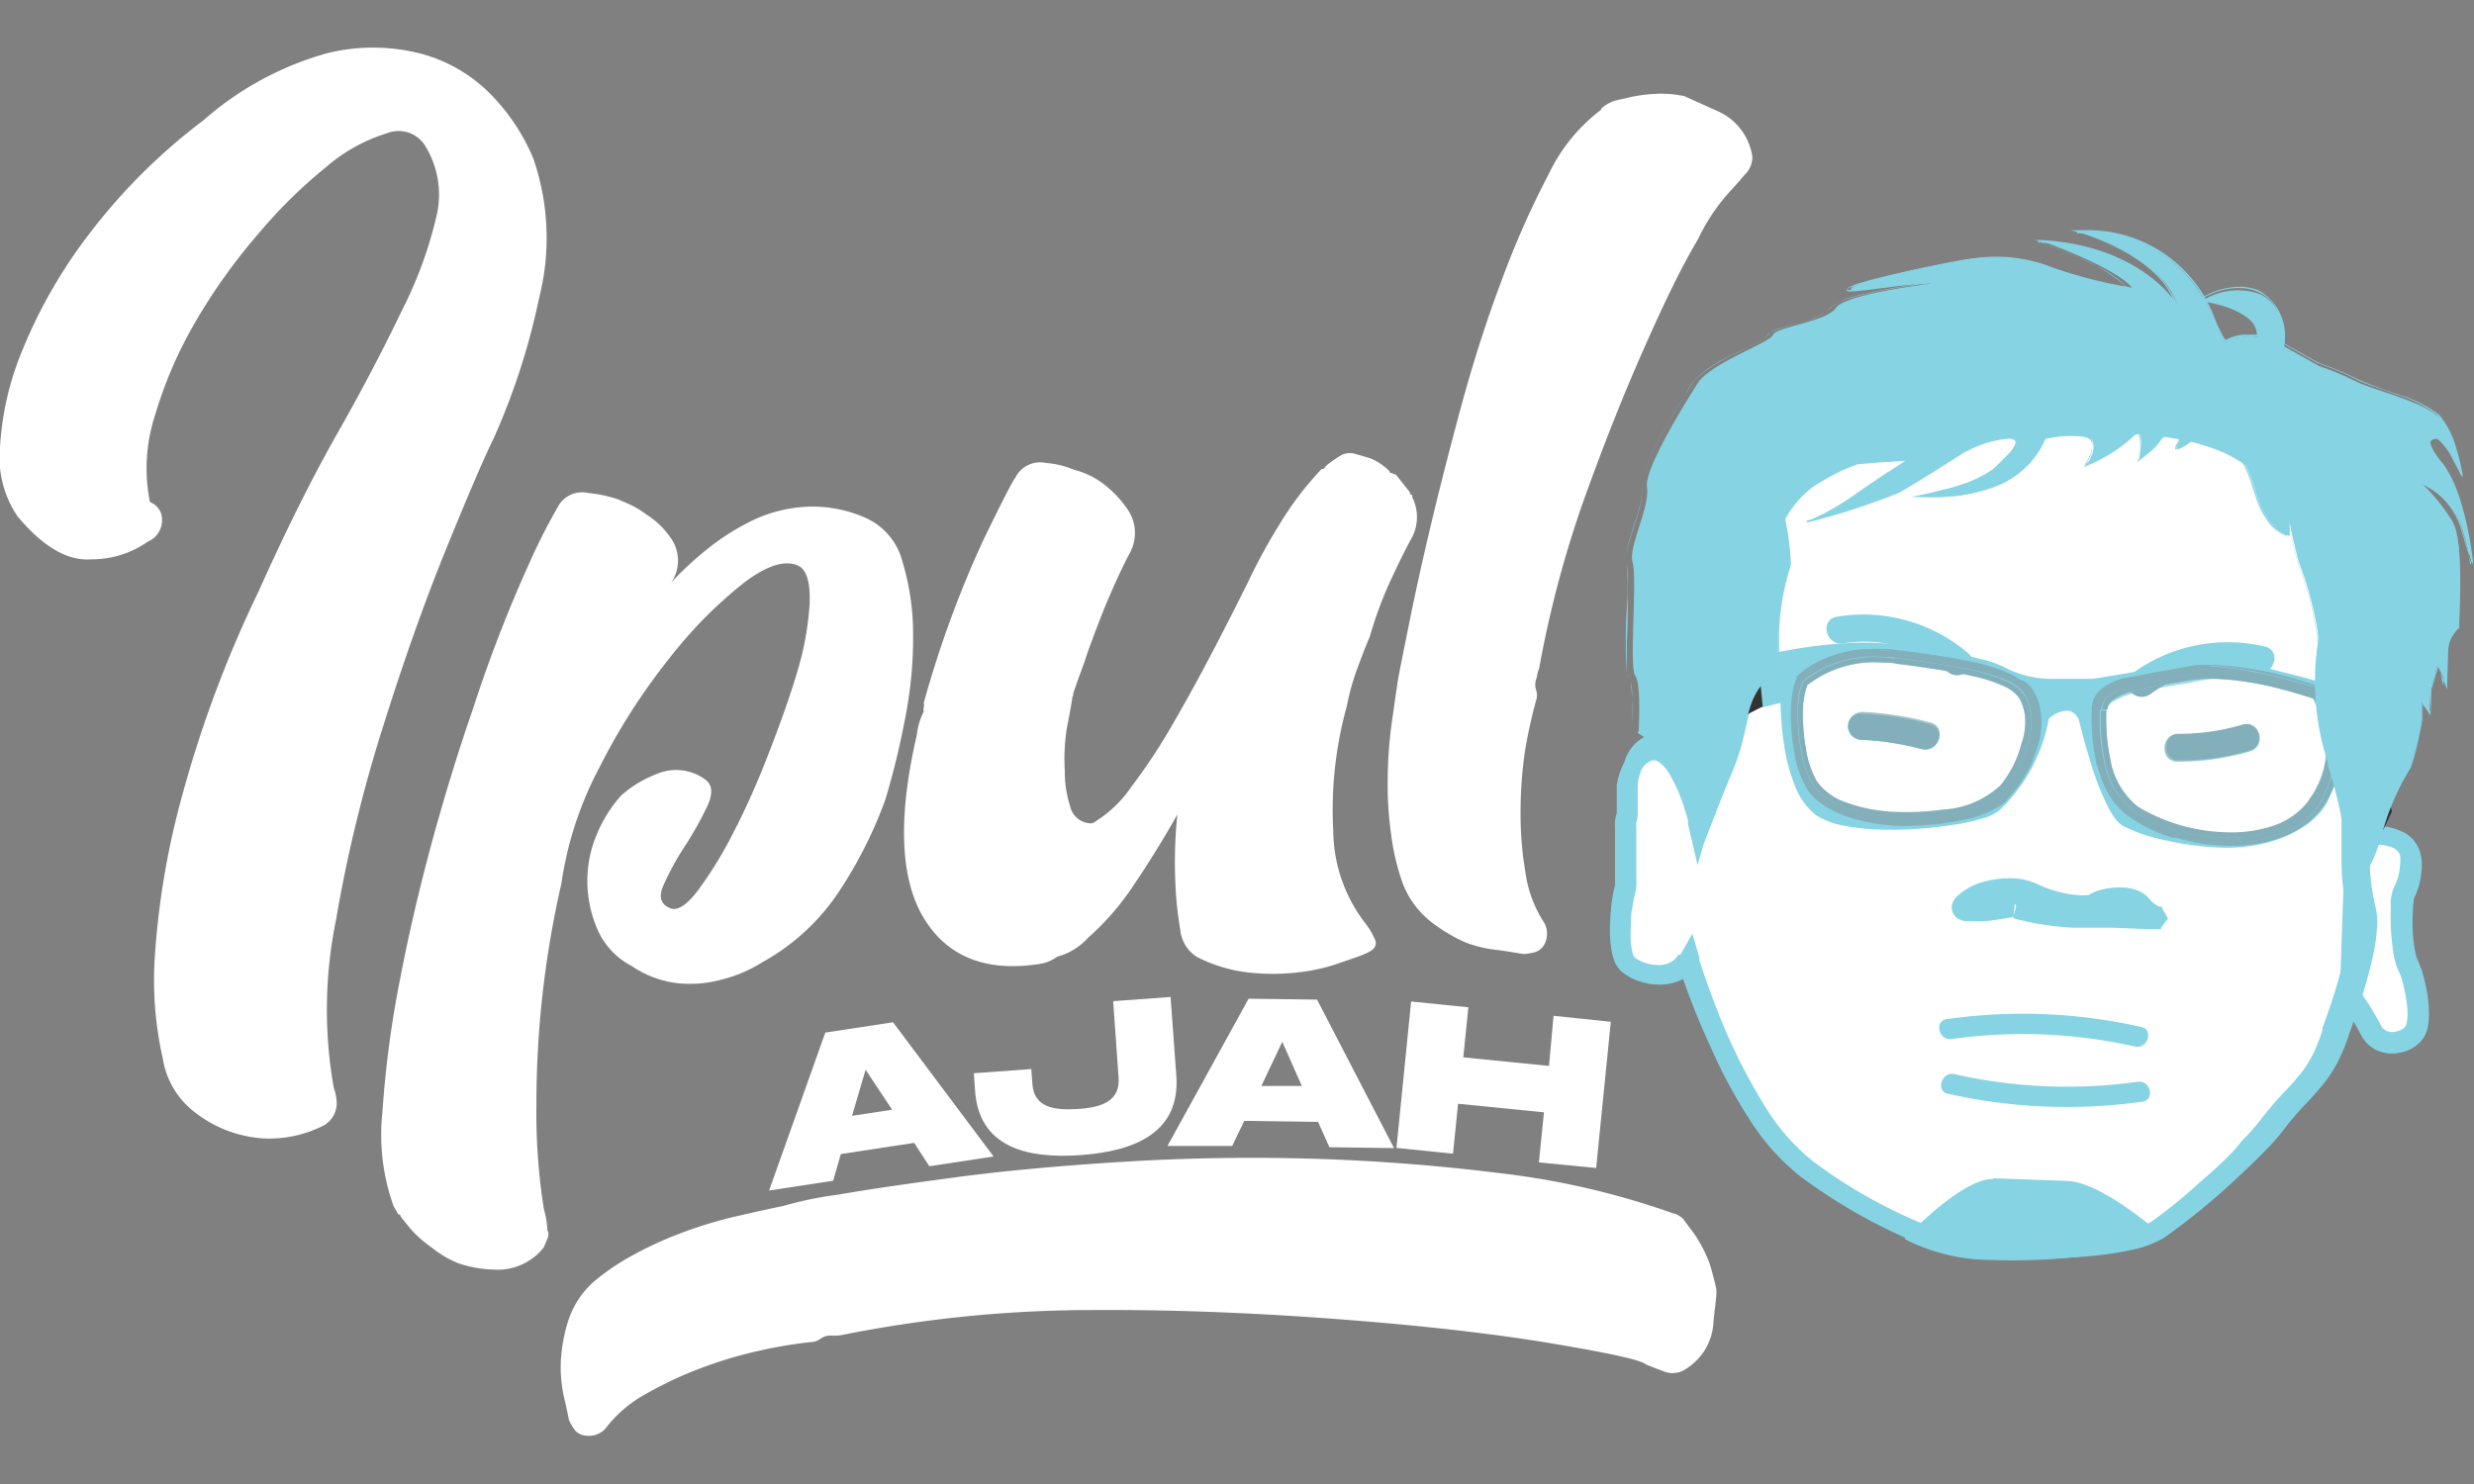 <svg id="Layer_1" data-name="Layer 1" xmlns="http://www.w3.org/2000/svg" xmlns:xlink="http://www.w3.org/1999/xlink" viewBox="0 0 141.73 85.04"><rect x="0" y="0" width="141.73" height="85.04" fill="#808080" stroke="none"/><defs><style>.cls-1{fill:none;}.cls-2{fill:#fff;}.cls-3{fill:#86d3e3;}.cls-4{fill:#333;}.cls-5{fill:#83afba;}.cls-6{opacity:0.2;}.cls-7{clip-path:url(#clip-path);}.cls-8{opacity:0.25;}.cls-9{clip-path:url(#clip-path-2);}</style><clipPath id="clip-path"><rect class="cls-1" x="122.55" y="36.95" width="8.8" height="12.7" transform="translate(79.38 168.7) rotate(-88.06)"/></clipPath><clipPath id="clip-path-2"><rect class="cls-1" x="105.35" y="35.9" width="8.54" height="12.75" transform="translate(63.66 150.4) rotate(-88.06)"/></clipPath></defs><path class="cls-2" d="M8.45,31.05a5.56,5.56,0,0,1-3.2,1Q3.2,32.22,1,29.58a6,6,0,0,1-1-3.94,17,17,0,0,1,1.34-5.71,28.64,28.64,0,0,1,3.82-6.59,33.68,33.68,0,0,1,6.5-6.45,18,18,0,0,1,7.08-3.84,10.94,10.94,0,0,1,5.57.08,8.8,8.8,0,0,1,4,2.48A11.63,11.63,0,0,1,30.56,9.1a14,14,0,0,1,.32,8,39.35,39.35,0,0,1-2.59,8q-.86,1.76-2.7,6.28T22,41.46a83.11,83.11,0,0,0-2.75,11.25,25.63,25.63,0,0,0-.13,9.62,2.9,2.9,0,0,1,.17.84,1.47,1.47,0,0,1-.88,1.39,6.9,6.9,0,0,1-3.23.68,7.08,7.08,0,0,1-4.09-1.56,4.79,4.79,0,0,1-1.76-3,20.44,20.44,0,0,1-.44-6.14,45.79,45.79,0,0,1,1.56-9A67.45,67.45,0,0,1,14.8,33.92c1.56-3.49,3.08-6.54,4.58-9.18s2.71-5,3.67-7A23.78,23.78,0,0,0,25,12.41a5.32,5.32,0,0,0-.61-4,1.79,1.79,0,0,0-2.23-.77,9.59,9.59,0,0,0-3.45,1.91,28.35,28.35,0,0,0-3.93,3.87,33.07,33.07,0,0,0-3.57,5,24.22,24.22,0,0,0-2.32,5.35,9.78,9.78,0,0,0-.3,5,1.08,1.08,0,0,1,.65.69A1.35,1.35,0,0,1,8.45,31.05Z"/><path class="cls-2" d="M40.4,44.67c.42.3.46.82.1,1.57a20.62,20.62,0,0,1-1.31,2.32A15.26,15.26,0,0,0,38,50.75c-.29.66-.14,1.1.44,1.31.41.13.93-.22,1.57-1.07a23.58,23.58,0,0,0,2-3.27c.69-1.33,1.36-2.83,2-4.48s1.21-3.22,1.65-4.7a17,17,0,0,0,.72-3.92c.05-1.13-.13-1.85-.55-2.15-.76-.43-1.83-.12-3.22.93a25.32,25.32,0,0,0-4.26,4.32,35.61,35.61,0,0,0-4,6.24,20.42,20.42,0,0,0-2.19,6.67A56.58,56.58,0,0,0,30.73,63.3a35.26,35.26,0,0,0,.43,6,5.06,5.06,0,0,1,.2,1.2.51.51,0,0,1,0,.48l-.21.5a3.35,3.35,0,0,1-2.89,1.27,6.88,6.88,0,0,1-2-.36,5.86,5.86,0,0,1-1.5-.88,7.45,7.45,0,0,1-1.16-1c-.26-.31-.48-.58-.65-.81,0-.08-.05-.12-.13-.11l-.27-.47a12.09,12.09,0,0,1-.64-5.41,59.91,59.91,0,0,1,1-7.56q.78-4.05,1.91-8.17c.76-2.75,1.52-5.19,2.27-7.34a79.34,79.34,0,0,1,3.18-8.25,34.7,34.7,0,0,1,1.67-3.31,1.57,1.57,0,0,1,1.76-.83,7.5,7.5,0,0,1,1.72.37l.62.27a5.29,5.29,0,0,1,1,.6,4.75,4.75,0,0,1,1.41,1.37,2.24,2.24,0,0,1,0,2.53c-.15.18-.15.12,0-.18s.15-.23,0,.18a17.73,17.73,0,0,1,2-1.87,13.58,13.58,0,0,1,2.62-1.68,8.11,8.11,0,0,1,3.1-.8,7.46,7.46,0,0,1,3.43.64,3.76,3.76,0,0,1,2.09,2.47,14.44,14.44,0,0,1,.62,4.2,23.84,23.84,0,0,1-.48,4.93,44.54,44.54,0,0,1-1.11,4.54,24.84,24.84,0,0,1-2.69,5.32,12.51,12.51,0,0,1-4.36,4,8,8,0,0,1-2.35,1,6.91,6.91,0,0,1-2.41.21,5.85,5.85,0,0,1-2.73-1,4.29,4.29,0,0,1-1.94-2.06,7,7,0,0,1-.59-2.69,6.76,6.76,0,0,1,.5-2.69,7.77,7.77,0,0,1,1.43-2.32,6.52,6.52,0,0,1,2-1.22A2.81,2.81,0,0,1,40.4,44.67Z"/><path class="cls-2" d="M80.9,28.48a2.55,2.55,0,0,1,0,2.3c-.37.66-.78,1.5-1.24,2.49a22.61,22.61,0,0,0-1.19,3.22c-.29.67-.54,1.35-.78,2a14.27,14.27,0,0,0-.54,2,22.19,22.19,0,0,0-.77,7.13,8.78,8.78,0,0,0,1.91,5.38,4.29,4.29,0,0,1,.47.82c.15.32,0,.56-.37.75s-1.07.41-1.78.66a10.77,10.77,0,0,1-2.33.5,12.38,12.38,0,0,1-2.72,0,8.53,8.53,0,0,1-3-.9,2.06,2.06,0,0,1-.94-1.52,20.65,20.65,0,0,1-.28-2.58,26.53,26.53,0,0,1,.11-4.06c-.8,1.42-1.63,2.76-2.47,4a15.07,15.07,0,0,1-2.66,3.08,3.61,3.61,0,0,1-1.75,1.07,2.35,2.35,0,0,1-1.18.44c-3,.43-5.21-.49-6.52-2.74s-1.43-5.72-.35-10.39a3.9,3.9,0,0,1,.4-1.36.55.55,0,0,1,0-.24.55.55,0,0,0,0-.25,61.18,61.18,0,0,1,3.36-9.22q1.66-3.43,1.89-3.69a1.58,1.58,0,0,1,1.76-.84,5.2,5.2,0,0,1,1.6.39,4.66,4.66,0,0,1,1.75.86,6.23,6.23,0,0,1,1.29,1.37,2.39,2.39,0,0,1,.16,2.53c-.36.67-.75,1.5-1.18,2.5s-.83,2.07-1.25,3.22c-.13.41-.27.81-.41,1.18s-.27.76-.41,1.17c0,.08,0,.12,0,.13s-.06,0-.05.12c-.06.41-.17,1-.32,1.77A11.45,11.45,0,0,0,61,44.18a6.44,6.44,0,0,0,.3,2,1.25,1.25,0,0,0,1.15,1,.46.46,0,0,0,.35-.14,6.82,6.82,0,0,0,2-1.94,32.58,32.58,0,0,0,2.38-3.6q1.2-2.07,2.34-4.26c.76-1.45,1.42-2.77,2-3.93.43-.92,1-2,1.74-3.2a18.4,18.4,0,0,1,2.46-3.24h.12c.07-.17.42-.43,1-.79A1.09,1.09,0,0,1,77.6,26l.87.25A3.35,3.35,0,0,1,79.6,27c0,.08.05.11.13.11l.25.1.79,1v.12A.11.11,0,0,1,80.9,28.48Z"/><path class="cls-2" d="M88,38.93a1,1,0,0,0,0,.61.92.92,0,0,1,0,.6A28.33,28.33,0,0,0,87.37,43a23.94,23.94,0,0,0-.26,3.53A19.86,19.86,0,0,0,87.39,50a7,7,0,0,0,1.09,2.9,1.33,1.33,0,0,1,0,1.21.94.94,0,0,1-.57.46,3.47,3.47,0,0,1-.61.1l-1.4-.22A7.37,7.37,0,0,1,83.94,54a9.33,9.33,0,0,1-2-1.21,5.1,5.1,0,0,1-1.59-2.2,13,13,0,0,1-.65-2.74,19.86,19.86,0,0,1-.2-3.2,24.88,24.88,0,0,1,.22-3.16c.14-1,.27-1.89.38-2.62.06-.33.25-1.27.56-2.82s.71-3.42,1.22-5.58,1.11-4.53,1.8-7.08,1.47-5,2.33-7.28A50.88,50.88,0,0,1,88.71,10a10,10,0,0,1,3-3.7c0-.08.15-.21.47-.39s.67-.2,1.07-.31a8.54,8.54,0,0,1,1.56-.22,5.42,5.42,0,0,1,.66,0c.28,0,.63.06,1,.12l2,.9A3.38,3.38,0,0,1,100.39,9a1.4,1.4,0,0,1-.43,1l-.28.33-.39.44a11.13,11.13,0,0,0-2,2.91c-1,1.68-2,3.78-3.12,6.31s-2.26,5.38-3.4,8.56a61.8,61.8,0,0,0-2.6,9.78,1.18,1.18,0,0,0-.1.31A1.08,1.08,0,0,1,88,38.93Z"/><path class="cls-2" d="M47.58,76.53a.93.93,0,0,0-.58.19,1,1,0,0,1-.58.19,25.37,25.37,0,0,0-2.83.47,24.49,24.49,0,0,0-3.39,1A21.68,21.68,0,0,0,37,79.88a7.24,7.24,0,0,0-2.33,2,1.29,1.29,0,0,1-1.15.38.88.88,0,0,1-.63-.37,3.05,3.05,0,0,1-.3-.53c-.06-.33-.16-.79-.3-1.39a7.8,7.8,0,0,1-.16-2,9.31,9.31,0,0,1,.43-2.31A5.1,5.1,0,0,1,34,73.46a13.41,13.41,0,0,1,2.34-1.58,20.89,20.89,0,0,1,2.92-1.31,23.72,23.72,0,0,1,3-.89c1-.23,1.86-.42,2.59-.57A21.14,21.14,0,0,1,48,68.46c1.76-.31,4-.63,6.77-1s5.87-.65,9.34-.87,7.06-.3,10.77-.2,7.38.38,11,.83a45.16,45.16,0,0,1,10,2.32c.07,0,.25.06.53.29l.66.89a8.4,8.4,0,0,1,.75,1.38,4.57,4.57,0,0,1,.22.64c.08.27.16.61.26,1s-.07,1.09-.15,2.18a3.34,3.34,0,0,1-1.79,2.65,1.36,1.36,0,0,1-1.08,0l-.4-.15-.56-.22C94,77.92,92.19,77.54,89,77s-7.13-1-11.73-1.36-9.49-.6-14.68-.57A73.1,73.1,0,0,0,48.23,76.5,2.45,2.45,0,0,1,47.58,76.53Z"/><path class="cls-2" d="M96.71,55s2.63,8.9,6.75,12a26.14,26.14,0,0,0,9,4.52c1,.18,9,.46,11.18-1a40.09,40.09,0,0,0,6.69-6c.87-1.18,1.8-2,2.51-2.93A9.55,9.55,0,0,0,134,59.07s2-5,1.49-6.83a19.29,19.29,0,0,1-.36-5.11,20.55,20.55,0,0,0-.85-3.72,14.13,14.13,0,0,1-.62-6.12,35.13,35.13,0,0,0,.35-6c0-1.65.07-1.95-2.66-3.85s-3-2.14-5-2.73a56.24,56.24,0,0,0-9.61-1c-1.43,0-10.44,1.16-10.67,1.3s-4.84,2.78-4.7,3.23-1.49,6.2-1.5,6.58-1,7.21-1,7.21l-1.42,5s-1.12-4.81-3-4.11-1,3.25-1.27,4S93.26,50.24,93,51s-.54,3.68.19,4.3,2.68,1.07,3.48-.33"/><path class="cls-3" d="M106.55,42.39a16.21,16.21,0,0,1,3.53.54c1,.26,1.45-1.24.47-1.5a18.78,18.78,0,0,0-4-.61.79.79,0,0,0,0,1.57"/><path class="cls-3" d="M124.74,43.65a14.53,14.53,0,0,0,4.14-.58c1-.29.6-1.82-.37-1.53a12.69,12.69,0,0,1-3.72.54c-1,0-1.07,1.57-.05,1.57"/><path class="cls-3" d="M105.59,36.87a7.5,7.5,0,0,1,6,1.62c.77.64,1.92-.42,1.15-1.07a9.25,9.25,0,0,0-7.51-2.08c-1,.16-.63,1.68.37,1.53"/><path class="cls-3" d="M129.75,37.05a9.23,9.23,0,0,0-7.63,1.57c-.82.59.26,1.73,1.07,1.15a7.5,7.5,0,0,1,6.09-1.22c1,.22,1.45-1.28.47-1.5"/><path class="cls-2" d="M135.82,47.76s1.48-.09,2.07.62.21,2.17-.09,2.72a8.65,8.65,0,0,0,.21,4.25c.41.8.84,3.08.37,3.8a1.51,1.51,0,0,1-2.49-.09,15.24,15.24,0,0,0-1.18-1.9l.16-4.46.13-4.12Z"/><path class="cls-3" d="M135.82,47.76l0,.63v0h0v0h.25a3.1,3.1,0,0,1,.75.1,1.86,1.86,0,0,1,.34.13.64.64,0,0,1,.21.17.56.56,0,0,1,.13.27,2,2,0,0,1,0,.45,3.78,3.78,0,0,1-.12.75,2.89,2.89,0,0,1-.21.54,1.84,1.84,0,0,0-.12.32,3.71,3.71,0,0,0-.09.5c0,.18,0,.37,0,.58a13,13,0,0,0,.08,1.85,7.25,7.25,0,0,0,.13.87,3.12,3.12,0,0,0,.24.71,3.13,3.13,0,0,1,.18.47,8.38,8.38,0,0,1,.24,1.06,5.3,5.3,0,0,1,.09,1.08,3.14,3.14,0,0,1-.05.39.46.46,0,0,1-.06.17.71.71,0,0,1-.3.24,1.38,1.38,0,0,1-.49.1.76.76,0,0,1-.36-.1.63.63,0,0,1-.25-.26,17.06,17.06,0,0,0-1.23-2l-.51.38.63,0,.15-4.46.13-3.87.65-.65-.45-.44,0,.63,0-.63-.44-.44-1,1-.15,4.37-.16,4.68.13.17h0a13.7,13.7,0,0,1,1.11,1.81,2,2,0,0,0,.74.78,2.06,2.06,0,0,0,1,.26,2.47,2.47,0,0,0,1-.21,2,2,0,0,0,.83-.69,1.88,1.88,0,0,0,.24-.59,4.05,4.05,0,0,0,.07-.62,7.49,7.49,0,0,0-.18-1.75c-.06-.29-.13-.56-.2-.81a7,7,0,0,0-.26-.66,1.62,1.62,0,0,1-.13-.41,8.09,8.09,0,0,1-.15-1.15,9,9,0,0,1,0-1.26,4.68,4.68,0,0,1,.05-.61c0-.08,0-.15,0-.19l0,0h0l-.13,0,.12.06h0l-.13,0,.12.06a3.9,3.9,0,0,0,.32-.81,4.72,4.72,0,0,0,.16-1,3.13,3.13,0,0,0-.07-.8,2,2,0,0,0-.39-.77,1.78,1.78,0,0,0-.57-.46,3.44,3.44,0,0,0-.9-.31,6.22,6.22,0,0,0-.75-.08h-.36l-.24,0-.17.17Z"/><path class="cls-3" d="M93.83,42l0,0,.15.09a7.85,7.85,0,0,1,3.61,6.11v.19l.07-.18.49-1.27c.3-.77.71-1.81,1.16-2.89.9-2.16.66-3.68,1.74-4.9a6.94,6.94,0,0,1,.69-.69.43.43,0,0,0,.18-.39c0-.22,0-.58,0-1.33,0-.16,0-.32,0-.47a13.82,13.82,0,0,1,.67-3.86.93.93,0,0,0,0-.26,14.91,14.91,0,0,0-.32-2.41h0l0,0,.13-.23a5.72,5.72,0,0,1,1.5-1.66c.42-.25.94-.55,1.41-.8a4.58,4.58,0,0,1,1.1-.47c.23,0,.93-.08,1.57-.12l1.22-.08v0l0,0s-1.46.92-3,2a15.91,15.91,0,0,1-1.91,1.15l-.56.26-.2.08,0,.07a39.17,39.17,0,0,0,5.26-1.7c1.16-.65,3.7-2.29,3.7-2.29l0,0,0,0,.26-.13a6.07,6.07,0,0,1,2.31-.68.6.6,0,0,1,.32.07.15.15,0,0,1,.09.15,1.37,1.37,0,0,1-.38.62c-.22.25-.54.55-.87.87A7.46,7.46,0,0,1,111.59,28l-1.31.32-.56.11-.25.05.25,0s.25,0,.65,0a10.41,10.41,0,0,0,3.5-.45,5.14,5.14,0,0,0,3.32-2.9l0,0v0s.27-.06.64-.11A6.26,6.26,0,0,1,119,25a1.6,1.6,0,0,1,.52.07.45.45,0,0,1,.28.2.74.74,0,0,1,.06.36,1.6,1.6,0,0,1-.21.7,1.36,1.36,0,0,1-.14.23.37.37,0,0,1-.06.09l-.09.11.14-.05a8.94,8.94,0,0,0,2.63-1.62c.14-.16.25-.21.3-.21a.1.1,0,0,1,.07,0,1,1,0,0,1,.08.54,6.37,6.37,0,0,1-.11.93l0,.1.08-.06s.25-.18.53-.42a2.81,2.81,0,0,0,.72-.76,1,1,0,0,1,.78-.37.27.27,0,0,1,.19.06s.07.08.07.17a.82.82,0,0,1-.13.36.51.51,0,0,0-.1.25l0,.07.08,0a1,1,0,0,0,.4-.17,14,14,0,0,0,1.26-.9l0,0,0,0,.28.15a5,5,0,0,1,2,1.8c.56,1.14.6,2.12,1.26,3.06a2.2,2.2,0,0,0,1.27,1h0l0-.87h-.07s.12.76.52,2.29a22.36,22.36,0,0,1,1.08,3.87,36.84,36.84,0,0,0,1.05,5.76c.43,1.6,1.07,4.12,1.28,5.32.11.6.2,1.37.26,2s.09,1.09.09,1.1v.12l.06-.11a9.47,9.47,0,0,0,1.1-2.69A14.51,14.51,0,0,1,138.1,44a14.74,14.74,0,0,0,.7-2.77h0l0-.86.44.62.05-1.47.39-1.3.51,1.29v-.19l.06-2a1.78,1.78,0,0,1,.33-1c.08-.11.16-.2.21-.26l.1-.09h0v0s0-.46,0-1.14.05-1.78,0-2.72a6.14,6.14,0,0,0-.38-2.2,10.82,10.82,0,0,0-1.81-2.25l0,0v0l.07,0a4.26,4.26,0,0,1,2.24,2.59l.6,2,.07,0s-.39-4-1.77-5.73c-.53-.66-.68-1-.68-1.22a.22.22,0,0,1,.12-.2.56.56,0,0,1,.21,0h.06v0l0,0h0a3.7,3.7,0,0,1,.84,1.14l.49.92.12.21,0-.24a13.79,13.79,0,0,0-.33-1.36,5.24,5.24,0,0,0-1-2,7.53,7.53,0,0,0-2.35-1.17,23.69,23.69,0,0,1-2.34-.88,16.25,16.25,0,0,0-2.16-.9v0l0,0-2-1.12,0,0h0a1,1,0,0,0,0-.15,3,3,0,0,0-1.44-2.88,2.85,2.85,0,0,0-1.08-.24,4.31,4.31,0,0,0-2.28.66l-.09.06h.1l.51.09a6.59,6.59,0,0,1,1.69.59,1.66,1.66,0,0,1,1,1.35h0v0a3.86,3.86,0,0,0-.44,0,2.39,2.39,0,0,0-1.33.29l0,0s0,0-.09-.06a9.12,9.12,0,0,1-.58-1.22,7.73,7.73,0,0,0-7.25-5h-1l.27.07s.3.08.76.24c1.41.5,4.29,1.77,4.94,3.92h0l0,0s-1.93-3.4-7.74-3.67l-.26,0,.25.09.66.25c.61.24,1.54.63,2.41,1.06a6.75,6.75,0,0,1,2,1.34l0,0v0l-.57-.11a23.09,23.09,0,0,1-3.9-1,7,7,0,0,0-2.91-.63,10.62,10.62,0,0,0-2.14.15c-1.07.19-2.68.52-4,.84-.69.16-1.31.32-1.77.46a5.07,5.07,0,0,0-.57.2c-.14.07-.23.12-.26.19v0l0,.06a.34.34,0,0,0,.23.05c.76,0,3.23-.44,4.16-.41l.22,0v-.07s-1.23.14-2.53.39c-.65.13-1.31.28-1.86.44a2.32,2.32,0,0,0-1.1.58,4.08,4.08,0,0,1-1.93.89c-.4.11-.79.21-1.09.32a2.14,2.14,0,0,0-.38.15.45.45,0,0,0-.2.18.59.59,0,0,1-.18.18c-.34.25-1.13.61-1.94,1a7.62,7.62,0,0,0-2.11,1.43h0s-.74,1.13-1.48,2.44a11.2,11.2,0,0,0-1.53,3.51.66.66,0,0,0,0,.15,1.83,1.83,0,0,1,0,.33c0,1.09-.84,2.7-.88,3.66a1.37,1.37,0,0,0,0,.36,6,6,0,0,1,.08,1.32c0,.92,0,2.12-.06,3.14,0,.51,0,1,0,1.32a4.41,4.41,0,0,0,0,.45.71.71,0,0,0,.09.27.92.92,0,0,1,.14.42,13.87,13.87,0,0,1,.07,2.24c0,.33,0,.56,0,.56v0h0l0,0h0s0-.23,0-.56,0-1,0-1.54c0-.26,0-.51-.07-.71a1.15,1.15,0,0,0-.16-.46.92.92,0,0,1-.09-.36,31,31,0,0,1,0-3.23,15.06,15.06,0,0,0,0-2.88,1.18,1.18,0,0,1,0-.34c0-.93.84-2.54.88-3.65,0-.12,0-.24,0-.35a.61.61,0,0,1,0-.14,11.31,11.31,0,0,1,1.51-3.47c.38-.66.75-1.26,1-1.71s.46-.73.47-.73l0,0,0,0a8.67,8.67,0,0,1,2.43-1.59c.45-.23.88-.43,1.21-.61a3.16,3.16,0,0,0,.4-.25.55.55,0,0,0,.2-.21.38.38,0,0,1,.16-.14,13.32,13.32,0,0,1,1.77-.55,3.34,3.34,0,0,0,1.66-.84,2.33,2.33,0,0,1,1.07-.54,23.27,23.27,0,0,1,2.79-.61l1.13-.17.45-.06.24,0-.23-.05a1.42,1.42,0,0,0-.24,0c-1,0-3.41.44-4.16.42l-.15,0,0,0h0a.5.5,0,0,1,.22-.15,48.53,48.53,0,0,1,6.36-1.49,10.52,10.52,0,0,1,2.13-.15,7,7,0,0,1,2.88.62,14.21,14.21,0,0,0,2.58.75c1,.22,1.91.38,1.91.38l.1,0-.06-.08a9.56,9.56,0,0,0-2.92-1.78c-1.16-.52-2.21-.89-2.21-.89v.07a10.87,10.87,0,0,1,6,1.92A7.46,7.46,0,0,1,124.3,17c.13.16.23.29.29.38l.1.15.17.3-.1-.34a6.11,6.11,0,0,0-3.22-3.2,14.82,14.82,0,0,0-2.54-1v.08h.7a7.38,7.38,0,0,1,6.2,3.19A12.75,12.75,0,0,1,127,18.61c.13.29.23.53.32.7a1.17,1.17,0,0,0,.12.2.19.19,0,0,0,.14.08l.09,0a2.25,2.25,0,0,1,1.28-.28,3.83,3.83,0,0,1,.43,0h0v-.05a1.39,1.39,0,0,0-.52-1.05,6.25,6.25,0,0,0-2.76-1.06v0l0,0a1,1,0,0,1,.18-.11,4.07,4.07,0,0,1,2.06-.54,2.71,2.71,0,0,1,1.05.24c1.36.6,1.41,2.29,1.39,2.8,0,.09,0,.14,0,.14v0l2,1.13h0l.74.27a14.26,14.26,0,0,1,1.41.63c.45.25,1.4.54,2.34.89a7.22,7.22,0,0,1,2.32,1.15,5,5,0,0,1,1,2c.11.37.19.71.25.95l.08.41h0l0,0-.49-.92a3.12,3.12,0,0,0-.88-1.17h-.09a.57.57,0,0,0-.24.05.26.26,0,0,0-.16.26c0,.24.15.62.69,1.28a9.12,9.12,0,0,1,1.39,3.48c.13.6.22,1.16.28,1.56s.08.65.08.65h.08l-.6-2a4.26,4.26,0,0,0-2.36-2.66l-.18-.07.14.13.2.19a10.43,10.43,0,0,1,1.6,2.05,5.8,5.8,0,0,1,.37,2.16c0,.94,0,2,0,2.72s-.05,1.13-.05,1.14h0l0,0a1.92,1.92,0,0,0-.67,1.36l-.06,2h0l0,0L139.69,38l-.46,1.53,0,1.24-.44-.62,0,1.1h0s-.07.49-.2,1.08A8.46,8.46,0,0,1,138,44a14.4,14.4,0,0,0-1.54,3.57,6.4,6.4,0,0,1-.61,1.75c-.12.26-.24.49-.33.65s-.15.26-.15.26l0,0h0s-.13-1.9-.35-3.1-.85-3.73-1.28-5.33a38.3,38.3,0,0,1-1.06-5.75,20.8,20.8,0,0,0-1.07-3.88c-.2-.76-.33-1.33-.41-1.71s-.12-.57-.12-.57h-.07l0,.82h0v0h0a2.29,2.29,0,0,1-1.2-1c-.64-.91-.68-1.89-1.25-3.05a5.64,5.64,0,0,0-2.28-2h0l0,0s-.33.27-.7.53c-.19.14-.38.27-.55.37a.8.8,0,0,1-.36.15h0v0a.55.55,0,0,1,.08-.21.8.8,0,0,0,.15-.4.3.3,0,0,0-.1-.24.38.38,0,0,0-.24-.07,1,1,0,0,0-.84.42,3.42,3.42,0,0,1-.71.73c-.28.24-.53.41-.53.42l0,0h0a8,8,0,0,0,.12-.95,1.52,1.52,0,0,0,0-.44.52.52,0,0,0-.07-.15.19.19,0,0,0-.13-.07c-.1,0-.21.08-.36.23a6.16,6.16,0,0,1-1.62,1.14c-.27.15-.52.26-.69.34l-.29.13v0l0,0a2.15,2.15,0,0,0,.43-1.06.77.77,0,0,0-.07-.4.47.47,0,0,0-.32-.24,1.75,1.75,0,0,0-.54-.08,9.7,9.7,0,0,0-1.9.2h0v0A5,5,0,0,1,113.85,28a10.57,10.57,0,0,1-3.47.46c-.41,0-.65-.05-.65-.05v.08s.88-.16,1.88-.44a7.43,7.43,0,0,0,2.65-1.15c.34-.32.65-.62.88-.88a1.29,1.29,0,0,0,.39-.67.22.22,0,0,0-.12-.22.8.8,0,0,0-.36-.08,7.16,7.16,0,0,0-2.61.82h0l-.42.27c-.77.49-2.41,1.54-3.27,2a21.14,21.14,0,0,1-3.06,1.09l-1.53.43-.66.18v.07a12.81,12.81,0,0,0,2.7-1.49c.77-.54,1.52-1,2.08-1.41l.92-.6.13-.08h-.15s-2.34.15-2.8.21a4.23,4.23,0,0,0-1.13.47c-.47.25-1,.55-1.41.8a6.31,6.31,0,0,0-1.66,1.92h0v0s.09.42.17.93a7.67,7.67,0,0,1,.15,1.46.67.67,0,0,1,0,.23,14.52,14.52,0,0,0-.67,3.88c0,.16,0,.32,0,.48,0,.76,0,1.12,0,1.32a.38.38,0,0,1-.16.35,6.89,6.89,0,0,0-.69.69c-1.11,1.26-.85,2.78-1.75,4.92s-1.65,4.17-1.65,4.17h.07a7.92,7.92,0,0,0-3.8-6.27l0,0h0"/><path class="cls-3" d="M115.42,51.82s-3.87.77-2.93-.1a4,4,0,0,1,3.86-.55c1,.48,2.9.95,3.52.54s2.2-.55,2.71.1a1.78,1.78,0,0,0,1.16.69s-3.06-.16-4.8-.16a15.17,15.17,0,0,1-3.52-.52"/><path class="cls-3" d="M115.42,51.82l-.12-.62h-.07c-.17,0-.6.12-1.07.18l-.72.09a4.22,4.22,0,0,1-.59,0h-.17l-.09.3.2-.24c-.08-.06-.11-.06-.11-.06l-.09.3.2-.24-.32.38.45-.21a.63.63,0,0,0-.13-.17l-.32.38.45-.21-.47.22.52,0a.69.69,0,0,0,0-.24l-.47.22.52,0h-.43l.37.23A.6.6,0,0,0,113,52h-.43l.37.23-.17-.11.16.12h0l-.17-.11.16.12h0v0a2.43,2.43,0,0,1,1-.49,4.05,4.05,0,0,1,1.24-.15,2.39,2.39,0,0,1,1,.2,7.23,7.23,0,0,0,1.39.51,6.51,6.51,0,0,0,1.54.25,3.22,3.22,0,0,0,.62,0,1.52,1.52,0,0,0,.59-.22,1.73,1.73,0,0,1,.48-.18,2.72,2.72,0,0,1,.7-.06,1.32,1.32,0,0,1,.49.08.38.38,0,0,1,.2.11,2.5,2.5,0,0,0,1,.79,2,2,0,0,0,.58.14l.45-.6-.37-.65s-1.37-.07-2.79-.11c-.72,0-1.44,0-2,0h-.26a13.92,13.92,0,0,1-2.14-.26l-.7-.16-.19-.05h-.07l-.14,0-.15,0,.12.62-.17.6a16.37,16.37,0,0,0,3.4.54h.29l2,0,1.91.08.86,0,.07-1.26,0,.38,0-.38h0l0,.38,0-.38v0h0v0a.91.91,0,0,1-.25-.07,1.37,1.37,0,0,1-.47-.38,1.65,1.65,0,0,0-.77-.53,2.83,2.83,0,0,0-.86-.15,4.39,4.39,0,0,0-1,.1,2.76,2.76,0,0,0-.89.35l0,0v0h0l0,0v0l-.14,0a1.89,1.89,0,0,1-.35,0,5.9,5.9,0,0,1-1.26-.21,6.74,6.74,0,0,1-1.15-.42,3.61,3.61,0,0,0-1.48-.34,5.44,5.44,0,0,0-1.64.21,3.53,3.53,0,0,0-1.45.78,1,1,0,0,0-.21.24.86.86,0,0,0-.14.42.77.77,0,0,0,.06.3.7.7,0,0,0,.29.35,1,1,0,0,0,.4.15l.35,0a6.41,6.41,0,0,0,.86,0c.89-.09,1.86-.29,1.87-.29l-.12-.61-.17.6Z"/><path class="cls-3" d="M133.25,39.34s-5.5-1.68-7.49-1.3-5.69,1.05-6.14,1-3.3.22-4.57-.55-5.7-1.5-8.53-1.48a26.54,26.54,0,0,0-5.79.82l.25,2.61,1.2-.3s-.06,5.06,2,6.5,9.24.69,10.3-.27a9.41,9.41,0,0,0,2.81-5.27s1.36-1.19,2,.07c0,0,1.24,5.33,2.45,6.06a14,14,0,0,0,7.68,1.07c2.42-.55,3.24-1.42,3.78-2.42a17.5,17.5,0,0,0,1.21-4c.14-.79.6-.94.6-.94l.07-2-1.8.31m-17.31,3.4c-.63,1.73-1.08,3.29-4.6,3.8s-6.54-.34-7.4-1.72a8.52,8.52,0,0,1-.54-5.67,6.56,6.56,0,0,1,5.3-1.29c3.49.46,6.39.89,7.12,2a3.27,3.27,0,0,1,.12,2.83M132.44,46c-2.2,3-7.81,1.94-10,.45s-1.89-5.71-1.89-5.71c0-1.13,2.19-1.4,5-1.87s7.14,1.09,7.14,1.09a5.48,5.48,0,0,1-.2,6"/><path class="cls-3" d="M133.25,39.34l0-.15s-1-.32-2.38-.65a22.77,22.77,0,0,0-4.2-.71,4.26,4.26,0,0,0-1,.06c-1,.19-2.42.45-3.65.66l-1.61.27-.56.08-.29,0c-.12,0-.36,0-.69,0s-.74,0-1.17,0a5.84,5.84,0,0,1-2.62-.54,6.31,6.31,0,0,0-1.35-.53,31,31,0,0,0-6.5-1h-.77a26.57,26.57,0,0,0-5.83.83l-.13,0,.28,2.92,1.38-.34,0-.15H102a18.08,18.08,0,0,0,.23,2.74,10.12,10.12,0,0,0,.6,2.2,3.89,3.89,0,0,0,1.22,1.69,4.31,4.31,0,0,0,1.56.59,13.23,13.23,0,0,0,2.11.23,23.45,23.45,0,0,0,4.17-.27,12,12,0,0,0,1.64-.36,2.72,2.72,0,0,0,1-.47,9.51,9.51,0,0,0,2.86-5.36l-.15,0,.1.12h0a2.62,2.62,0,0,1,.38-.27,1.48,1.48,0,0,1,.7-.2.58.58,0,0,1,.35.11.88.88,0,0,1,.31.38l.14-.07-.15,0s.31,1.33.77,2.77a16.06,16.06,0,0,0,.8,2.06,5.08,5.08,0,0,0,.45.81,1.79,1.79,0,0,0,.5.52,9.46,9.46,0,0,0,2.32.81,17.91,17.91,0,0,0,3.26.45,9.1,9.1,0,0,0,2.21-.17,7.25,7.25,0,0,0,2.66-1.07A4.09,4.09,0,0,0,133.31,46a11.55,11.55,0,0,0,.77-2.09c.22-.78.38-1.52.46-1.92a1.35,1.35,0,0,1,.3-.69.55.55,0,0,1,.15-.11l0,0h0v0h0v0l.1,0,.08-2.27-2,.33,0,.16,0-.15,0,.15,0,.15,1.61-.27L134.82,41H135l0-.15a1,1,0,0,0-.31.21,1.6,1.6,0,0,0-.39.85c-.07.39-.24,1.13-.45,1.89a11.3,11.3,0,0,1-.74,2,3.75,3.75,0,0,1-1.15,1.33,6.81,6.81,0,0,1-2.53,1,8.55,8.55,0,0,1-2.14.16,16.46,16.46,0,0,1-3.2-.44,8.88,8.88,0,0,1-2.22-.77,1.42,1.42,0,0,1-.41-.43A13.18,13.18,0,0,1,120,43.39c-.19-.6-.34-1.15-.44-1.56l-.12-.48c0-.11,0-.17,0-.17v0a1.12,1.12,0,0,0-.42-.5,1,1,0,0,0-.51-.17,1.77,1.77,0,0,0-.9.27,4.87,4.87,0,0,0-.41.28l0,0v.06a9.29,9.29,0,0,1-2.76,5.18,2.58,2.58,0,0,1-.89.4,20,20,0,0,1-5.71.61,11.62,11.62,0,0,1-2.06-.22,4.17,4.17,0,0,1-1.44-.54A3.47,3.47,0,0,1,103.14,45a11.6,11.6,0,0,1-.72-3.16c0-.48-.07-.89-.08-1.19V40l-1.22.3-.23-2.42h-.16l0,.15.13,0a25.93,25.93,0,0,1,5.62-.78h.76a31.82,31.82,0,0,1,4.48.5,19.67,19.67,0,0,1,1.94.44,5.11,5.11,0,0,1,1.27.5,6.25,6.25,0,0,0,2.78.59h1.19l.67,0,.34,0c1-.13,4.09-.68,5.84-1a4.86,4.86,0,0,1,.91,0,23.73,23.73,0,0,1,4.14.7l1.68.45.68.2h.07l0-.15m-17.31,3.4-.15-.05a6.28,6.28,0,0,1-1.18,2.3,5.27,5.27,0,0,1-3.29,1.39,14.86,14.86,0,0,1-2.45.14A9.61,9.61,0,0,1,105.8,46a3.39,3.39,0,0,1-1.72-1.23,5.42,5.42,0,0,1-.62-1.85,11.2,11.2,0,0,1-.17-2.21,4.43,4.43,0,0,1,.25-1.46l-.14-.06.11.11h0a6.22,6.22,0,0,1,4.32-1.32c.27,0,.56,0,.85.07,1.74.23,3.34.46,4.58.76a7.8,7.8,0,0,1,1.56.54,2,2,0,0,1,.87.68h0a2.78,2.78,0,0,1,.33,1.49,3.92,3.92,0,0,1-.24,1.2l.15.05.14,0a3.89,3.89,0,0,0,.26-1.29,2.88,2.88,0,0,0-.39-1.68l-.13.09.14-.09a2.43,2.43,0,0,0-1-.8,11,11,0,0,0-2.64-.77c-1.06-.21-2.29-.38-3.6-.55-.3,0-.6-.06-.88-.07a6.51,6.51,0,0,0-4.55,1.4l0,0v0a4.34,4.34,0,0,0-.28,1.58,11.21,11.21,0,0,0,.17,2.28,5.94,5.94,0,0,0,.66,2,3.65,3.65,0,0,0,1.88,1.35,9.74,9.74,0,0,0,3.17.58,13.63,13.63,0,0,0,2.51-.14,5.51,5.51,0,0,0,3.47-1.49,6.44,6.44,0,0,0,1.24-2.41l-.14,0M132.44,46l-.13-.09a4.19,4.19,0,0,1-2.07,1.49,7.65,7.65,0,0,1-2.73.37,10.42,10.42,0,0,1-5-1.45,4.45,4.45,0,0,1-1.62-2.82,11.05,11.05,0,0,1-.22-2.56c0-.06,0-.11,0-.14v0h0v0a.73.73,0,0,1,.34-.56,4.87,4.87,0,0,1,1.74-.63c.78-.17,1.73-.32,2.77-.49A6.92,6.92,0,0,1,127,38.9a17.9,17.9,0,0,1,3.77.61c.54.14,1,.28,1.32.38l.38.12.13.05,0-.15-.13.09h0a5.67,5.67,0,0,1,.79,3,5.07,5.07,0,0,1-1,2.83l.13.09.12.09a5.27,5.27,0,0,0,1.06-3,5.92,5.92,0,0,0-.85-3.21l0,0,0,0A22.4,22.4,0,0,0,127,38.58a7.59,7.59,0,0,0-1.53.09,33.33,33.33,0,0,0-3.53.68,3.59,3.59,0,0,0-1.11.49,1,1,0,0,0-.47.81v0h0a1.57,1.57,0,0,0,0,.2,11.09,11.09,0,0,0,.22,2.63,4.76,4.76,0,0,0,1.75,3A10.61,10.61,0,0,0,127.5,48a7.88,7.88,0,0,0,2.84-.38A4.52,4.52,0,0,0,132.56,46l-.12-.09"/><polygon class="cls-4" points="94.73 42.6 100.73 37.87 100.98 40.48 95.7 43.23 94.73 42.6"/><polygon class="cls-4" points="137.03 46.5 135.05 39.03 134.72 41.66 136.53 47.56 137.03 46.5"/><path class="cls-5" d="M128.77,41.51a.6.6,0,0,0-.26,0,12.69,12.69,0,0,1-3.72.54c-1,0-1.06,1.54-.08,1.57h0a14.53,14.53,0,0,0,4.14-.58.8.8,0,0,0-.11-1.56"/><g class="cls-6"><g class="cls-7"><path class="cls-2" d="M133.29,42.38c-.07-.31-.15-.68-.21-1.08a6.1,6.1,0,0,0-.54-1.26l-.08,0-.38-.12c-.32-.1-.78-.24-1.32-.38A17.8,17.8,0,0,0,127,38.9h0a6.92,6.92,0,0,0-1.46.08l-1.47.24a7.86,7.86,0,0,0-.87.54.87.87,0,0,1-.51.17.92.92,0,0,1-.62-.28,3.29,3.29,0,0,0-1,.45.73.73,0,0,0-.34.56v0h0v0s0,.08,0,.14a11.05,11.05,0,0,0,.22,2.56,4.45,4.45,0,0,0,1.62,2.82,10.39,10.39,0,0,0,5,1.45h0a7.65,7.65,0,0,0,2.73-.37,4.19,4.19,0,0,0,2.07-1.49,5.07,5.07,0,0,0,1-2.83,4.66,4.66,0,0,0,0-.65m-4.41.69a14.53,14.53,0,0,1-4.14.58h0c-1,0-.92-1.57.08-1.57a12.69,12.69,0,0,0,3.72-.54.6.6,0,0,1,.26,0,.8.8,0,0,1,.11,1.56"/></g></g><path class="cls-5" d="M133.08,41.3c.06.41.14.77.21,1.08a6.27,6.27,0,0,0-.21-1.08"/><path class="cls-5" d="M124.06,39.22c-.47.08-.91.16-1.3.25a5.93,5.93,0,0,0-.7.18.92.92,0,0,0,.62.28.85.85,0,0,0,.51-.16,6.68,6.68,0,0,1,.87-.55"/><path class="cls-5" d="M120.37,40.68v0a1,1,0,0,1,.47-.81,3.59,3.59,0,0,1,1.11-.49,33.33,33.33,0,0,1,3.53-.68,8.34,8.34,0,0,1,1.52-.09,22.4,22.4,0,0,1,5.7,1.18l0,0,0,0a5.92,5.92,0,0,1,.85,3.21,5.27,5.27,0,0,1-1.06,3,4.52,4.52,0,0,1-2.22,1.61,7.88,7.88,0,0,1-2.84.38,10.61,10.61,0,0,1-5.17-1.5,4.76,4.76,0,0,1-1.75-3,11.09,11.09,0,0,1-.22-2.63c0-.11,0-.18,0-.2h0l-.47,0,.47,0m6.33-2.54h0a4.81,4.81,0,0,0-.9,0c-1.13.22-2.79.53-4.11.75a3.74,3.74,0,0,0-1.12.53,1.66,1.66,0,0,0-.46.49,1.46,1.46,0,0,0-.2.68v0s0,.1,0,.21a11.65,11.65,0,0,0,.23,2.74c0,.18.09.36.14.54s.2.58.31.87c.05.13.12.26.18.39a4.14,4.14,0,0,0,1.32,1.51A8.83,8.83,0,0,0,124.46,48l.14,0a17.52,17.52,0,0,0,2.62.31h0a8.43,8.43,0,0,0,2.13-.16,6.79,6.79,0,0,0,2.54-1A3.75,3.75,0,0,0,133,45.84a11,11,0,0,0,.74-2c.12-.44.23-.87.31-1.23a6.4,6.4,0,0,0-.43-2,5.4,5.4,0,0,0-.49-1l-.08-.12-.57-.16-1.68-.45a23.58,23.58,0,0,0-4.14-.7"/><path class="cls-5" d="M120.26,44.16a6.39,6.39,0,0,0,.31.86c-.11-.29-.21-.58-.31-.86m13.83-1.58c-.08.36-.19.79-.31,1.23a11,11,0,0,1-.74,2,3.81,3.81,0,0,1-1.14,1.33,6.94,6.94,0,0,1-2.54,1,8.55,8.55,0,0,1-2.14.16h0A17.52,17.52,0,0,1,124.6,48a11.8,11.8,0,0,0,2.89.46,8.25,8.25,0,0,0,3-.41A5,5,0,0,0,133,46.32a5.85,5.85,0,0,0,1.14-3.26,3.84,3.84,0,0,0,0-.48m-7.08-4a8.4,8.4,0,0,0-1.53.09,33.33,33.33,0,0,0-3.53.68,3.59,3.59,0,0,0-1.11.49,1,1,0,0,0-.47.81v0h.31v0a.73.73,0,0,1,.34-.56,3.29,3.29,0,0,1,1-.45c.21-.07.45-.12.7-.18s.83-.17,1.3-.25l1.47-.24A6.92,6.92,0,0,1,127,38.9h0a17.8,17.8,0,0,1,3.76.61c.54.14,1,.28,1.32.38l.38.12.08,0a6.1,6.1,0,0,1,.54,1.26,6.27,6.27,0,0,1,.21,1.08,4.66,4.66,0,0,1,0,.65,5.07,5.07,0,0,1-1,2.83,4.19,4.19,0,0,1-2.07,1.49,7.63,7.63,0,0,1-2.72.37h0a10.39,10.39,0,0,1-5-1.45,4.45,4.45,0,0,1-1.62-2.82,11.05,11.05,0,0,1-.22-2.56c0-.06,0-.11,0-.14v0h-.31s0,.09,0,.2a11.09,11.09,0,0,0,.22,2.63,4.76,4.76,0,0,0,1.75,3A10.61,10.61,0,0,0,127.5,48a7.88,7.88,0,0,0,2.84-.38A4.59,4.59,0,0,0,132.57,46a5.32,5.32,0,0,0,1.05-3,5.92,5.92,0,0,0-.85-3.21l0,0,0,0A22.4,22.4,0,0,0,127,38.58m0-.47a8.66,8.66,0,0,0-1.62.09c-1.38.24-2.62.42-3.58.7l-.14,0c1.32-.22,3-.53,4.11-.75a4.81,4.81,0,0,1,.9,0h0a23.42,23.42,0,0,1,4.14.7l1.68.45.57.16,0-.06-.2-.07s-.78-.28-1.89-.57a18.86,18.86,0,0,0-3.94-.64"/><path class="cls-5" d="M106.59,40.82a.79.79,0,0,0,0,1.57,16.21,16.21,0,0,1,3.53.54.69.69,0,0,0,.2,0c.83,0,1.18-1.29.27-1.53a18.78,18.78,0,0,0-4-.61h0"/><g class="cls-8"><g class="cls-9"><path class="cls-2" d="M115.7,40h0a2.14,2.14,0,0,0-.87-.69,8.54,8.54,0,0,0-1.56-.53l-.77-.17a1,1,0,0,1-.41.09.86.86,0,0,1-.5-.2l-.09-.07c-.86-.15-1.81-.28-2.81-.41-.29,0-.58-.06-.85-.07a6.23,6.23,0,0,0-4.3,1.3,4.37,4.37,0,0,0-.24,1.43,10.49,10.49,0,0,0,.17,2.21,5.42,5.42,0,0,0,.62,1.85A3.39,3.39,0,0,0,105.8,46a9.61,9.61,0,0,0,3.07.56h0a14.86,14.86,0,0,0,2.45-.14A5.27,5.27,0,0,0,114.61,45a6.28,6.28,0,0,0,1.18-2.3,3.92,3.92,0,0,0,.24-1.2A2.78,2.78,0,0,0,115.7,40m-5.42,3a.69.69,0,0,1-.2,0,16.21,16.21,0,0,0-3.53-.54.79.79,0,0,1,0-1.57h0a18.78,18.78,0,0,1,4,.61c.91.24.56,1.56-.27,1.53"/></g></g><path class="cls-5" d="M111.49,38.42l.09.07a.86.86,0,0,0,.5.2,1,1,0,0,0,.41-.09l-1-.18"/><path class="cls-5" d="M108.86,46.83a9.74,9.74,0,0,1-3.17-.58,3.65,3.65,0,0,1-1.88-1.35,5.94,5.94,0,0,1-.66-2,11.21,11.21,0,0,1-.17-2.28,4.34,4.34,0,0,1,.28-1.58v0l0,0a6.52,6.52,0,0,1,4.56-1.4c.27,0,.57,0,.87.07,1.31.17,2.54.34,3.6.55A11,11,0,0,1,115,39a2.39,2.39,0,0,1,1,.8h0a3,3,0,0,1,.38,1.68,3.89,3.89,0,0,1-.26,1.29,6.44,6.44,0,0,1-1.24,2.41,5.51,5.51,0,0,1-3.47,1.49,13.63,13.63,0,0,1-2.51.14m-1.58-9.61h-.67a7.44,7.44,0,0,0-2.36.65,4.62,4.62,0,0,0-1.28.84l-.09.08,0,.1a3.32,3.32,0,0,0-.23.81,7,7,0,0,0-.09,1,11.39,11.39,0,0,0,.18,2.37,6.23,6.23,0,0,0,.72,2.13,3.38,3.38,0,0,0,.87.9,6.32,6.32,0,0,0,2,.88,11.22,11.22,0,0,0,2.59.37h.33a20.9,20.9,0,0,0,3.58-.43,6.57,6.57,0,0,0,.95-.33,5.28,5.28,0,0,0,1-.57,8.84,8.84,0,0,0,1.51-2.12c.12-.3.23-.61.34-.91a4.74,4.74,0,0,0,.28-1.43,3.81,3.81,0,0,0-.2-1.4,2.73,2.73,0,0,0-.26-.56,2.1,2.1,0,0,0-.52-.55,3.52,3.52,0,0,1-.86-.35,5.11,5.11,0,0,0-1.27-.5,19.67,19.67,0,0,0-1.94-.44,31.82,31.82,0,0,0-4.48-.5"/><path class="cls-5" d="M112.76,46.88a20.9,20.9,0,0,1-3.58.43,14.66,14.66,0,0,0,2.25-.15,8.85,8.85,0,0,0,1.33-.28m3.43-3A8.84,8.84,0,0,1,114.68,46l.2-.17a4.16,4.16,0,0,0,1.06-1.39c.09-.19.17-.37.25-.56m-12.66-4.62a6.23,6.23,0,0,1,4.3-1.3c.27,0,.56,0,.85.07,1,.13,1.95.26,2.81.41l1,.18.77.17a8.54,8.54,0,0,1,1.56.53,2.14,2.14,0,0,1,.87.69h0a2.78,2.78,0,0,1,.33,1.49,3.92,3.92,0,0,1-.24,1.2,6.28,6.28,0,0,1-1.18,2.3,5.27,5.27,0,0,1-3.29,1.39,14.86,14.86,0,0,1-2.45.14h0A9.61,9.61,0,0,1,105.8,46a3.39,3.39,0,0,1-1.72-1.23,5.42,5.42,0,0,1-.62-1.85,10.49,10.49,0,0,1-.17-2.21,4.37,4.37,0,0,1,.24-1.43m4.31-1.61a6.51,6.51,0,0,0-4.55,1.4l0,0v0a4.34,4.34,0,0,0-.28,1.58,11.21,11.21,0,0,0,.17,2.28,5.94,5.94,0,0,0,.66,2,3.65,3.65,0,0,0,1.88,1.35,9.74,9.74,0,0,0,3.17.58,13.63,13.63,0,0,0,2.51-.14,5.51,5.51,0,0,0,3.47-1.49,6.44,6.44,0,0,0,1.24-2.41,3.89,3.89,0,0,0,.26-1.29,2.88,2.88,0,0,0-.39-1.68,2.39,2.39,0,0,0-1-.8,11,11,0,0,0-2.64-.77c-1.06-.21-2.29-.38-3.6-.55-.3,0-.6-.06-.88-.07m0-.47a7.26,7.26,0,0,0-1.25.05h.67a31.82,31.82,0,0,1,4.48.5,19.67,19.67,0,0,1,1.94.44,5.11,5.11,0,0,1,1.27.5,3.52,3.52,0,0,0,.86.35,3.66,3.66,0,0,0-.66-.41,11.35,11.35,0,0,0-2.76-.81c-1.08-.21-2.32-.38-3.63-.55a7.63,7.63,0,0,0-.92-.08"/><path class="cls-3" d="M111.61,62.68a31,31,0,0,0,11.12.45c.75-.11.47-1.25-.27-1.14a29.2,29.2,0,0,1-10.5-.44c-.73-.16-1.09,1-.35,1.13"/><path class="cls-3" d="M122.66,58.85a30.64,30.64,0,0,0-11.13-.45c-.74.1-.47,1.25.28,1.14a29.2,29.2,0,0,1,10.5.43c.73.17,1.09-1,.35-1.12"/><path class="cls-3" d="M96.71,55l-.6.18A43,43,0,0,0,98,60a29.06,29.06,0,0,0,2.17,4.06,13.08,13.08,0,0,0,2.94,3.33,31.15,31.15,0,0,0,5.78,3.42,20.88,20.88,0,0,0,2.13.84,11.21,11.21,0,0,0,1.31.38l.3,0c.35,0,.88.07,1.55.09a45,45,0,0,0,5.21-.11,19.65,19.65,0,0,0,2.6-.36,6.12,6.12,0,0,0,2-.73,38.14,38.14,0,0,0,3.9-3.17c.66-.6,1.27-1.19,1.78-1.71a13.42,13.42,0,0,0,1.16-1.3,16,16,0,0,1,1.27-1.49,17.08,17.08,0,0,0,1.24-1.44,8.29,8.29,0,0,0,.93-1.71c.21-.52.33-.91.33-.92l-.6-.19.59.23s.38-1,.76-2.22c.19-.63.39-1.32.54-2a10.22,10.22,0,0,0,.29-2,3.2,3.2,0,0,0-.09-1,12.67,12.67,0,0,1-.34-2.68c0-.9,0-1.7,0-2.18v-.07a5,5,0,0,0,0-.52,19.41,19.41,0,0,0-.49-2.16c-.19-.7-.36-1.24-.36-1.25h0v0l-.16.06.16-.06h0l-.16.06.16-.06a13.89,13.89,0,0,1-.67-4.72c0-.36,0-.73.09-1.1.23-1.88.32-3,.35-4,0-.77,0-1.39,0-2.12a9.64,9.64,0,0,0,0-1.11,2.74,2.74,0,0,0-.22-.8,3.72,3.72,0,0,0-.9-1.12,17.68,17.68,0,0,0-1.76-1.34c-1.36-.95-2.12-1.49-2.82-1.88a8.47,8.47,0,0,0-1-.51c-.37-.14-.77-.27-1.26-.42a14.46,14.46,0,0,0-1.88-.39c-2.27-.34-5.48-.57-7.15-.63-.31,0-.57,0-.77,0s-.51,0-.9.06c-1.37.12-3.77.4-5.86.66-1,.13-2,.26-2.75.37l-.88.13-.28.06-.12,0-.07,0-.13.06-.07,0c-.34.2-1.5.87-2.58,1.56-.54.34-1.06.69-1.47,1a5,5,0,0,0-.52.43,2.31,2.31,0,0,0-.2.24.69.69,0,0,0-.1.17.76.76,0,0,0,0,.51l.6-.19-.6.18.4-.12-.42,0a.27.27,0,0,0,0,.09l.4-.12-.42,0h0a3.84,3.84,0,0,1-.06.43c-.15.76-.5,2.18-.82,3.42-.16.62-.31,1.2-.43,1.65,0,.23-.1.42-.13.57s0,.14,0,.2,0,.06,0,.09,0,.06,0,.11h.23l-.23,0h.23l-.23,0a.89.89,0,0,0,0,.13c0,.26-.11.85-.21,1.56-.15,1.06-.35,2.43-.51,3.53l-.2,1.37-.09.55.62.1-.6-.18-1.43,5,.61.17.61-.14a15.68,15.68,0,0,0-.71-2.17,6.73,6.73,0,0,0-.9-1.59,2.71,2.71,0,0,0-.65-.61,1.66,1.66,0,0,0-.89-.3,1.53,1.53,0,0,0-.63.11,2.41,2.41,0,0,0-.82.5,2.46,2.46,0,0,0-.65,1.1A4.13,4.13,0,0,0,92.62,45c0,.3,0,.58,0,.83s0,.47,0,.62,0,.1,0,.13v0h0v0a2.63,2.63,0,0,0-.1.47,4.17,4.17,0,0,0,0,.52c0,.41,0,.88,0,1.34s0,.92,0,1.27c0,.14,0,.26,0,.35a.9.9,0,0,1,0,.19,8.12,8.12,0,0,0-.18.93,11.91,11.91,0,0,0-.1,1.27,7.34,7.34,0,0,0,.07,1.49,3.67,3.67,0,0,0,.18.67,1.65,1.65,0,0,0,.41.6,3.29,3.29,0,0,0,.92.52,3.85,3.85,0,0,0,1.14.22,2.86,2.86,0,0,0,1.3-.24,2.39,2.39,0,0,0,1.07-1L96.71,55l-.6.18.6-.18-.55-.31a1.17,1.17,0,0,1-.51.48,1.54,1.54,0,0,1-.72.13,2.7,2.7,0,0,1-.76-.15,1.92,1.92,0,0,1-.53-.29h0a.64.64,0,0,1-.08-.15,3.41,3.41,0,0,1-.13-.68,7.22,7.22,0,0,1,0-.94c0-.4,0-.8.1-1.14a4.42,4.42,0,0,1,.14-.74,2,2,0,0,0,.07-.41,3.19,3.19,0,0,0,0-.45c0-.4,0-.87,0-1.33s0-.92,0-1.28c0-.16,0-.3,0-.41a.62.62,0,0,1,0-.2h0a1.73,1.73,0,0,0,.08-.54c0-.22,0-.46,0-.7s0-.5,0-.74a2.55,2.55,0,0,1,.2-1,1,1,0,0,1,.24-.34,1.19,1.19,0,0,1,.39-.24l.15,0a.55.55,0,0,1,.24.1,2.3,2.3,0,0,1,.65.77,9.2,9.2,0,0,1,.79,1.84c.1.29.17.54.22.72l0,.21v0h0l.55,2.37,2.1-7.39v0s.26-1.71.51-3.47c.13-.87.26-1.76.35-2.46,0-.35.09-.65.12-.87s0-.21,0-.29a.34.34,0,0,1,0-.1v-.09h-.36l.36,0v0h-.36l.36,0h0l0-.11c0-.23.17-.7.31-1.27.22-.85.51-1.94.74-2.91.12-.48.22-.93.3-1.3,0-.19.07-.36.1-.51a3,3,0,0,0,0-.4.28.28,0,0,0,0-.13.82.82,0,0,0,0-.18h0l-.53.16.55,0a.4.4,0,0,0,0-.18l-.53.16.55,0-.48,0,.44.2a.34.34,0,0,0,0-.18l-.48,0,.44.2-.22-.1.2.14a.11.11,0,0,0,0,0l-.22-.1.2.14h0a2,2,0,0,1,.27-.24,12,12,0,0,1,1.07-.76c.65-.43,1.39-.88,2-1.24l.77-.45.24-.15.13-.07-.28-.47.18.52.1-.06-.28-.46.18.52-.11-.3.09.3h0l-.11-.3.09.3v0h0v0l.18,0c.36-.07,1.12-.18,2.06-.31,1.41-.18,3.24-.41,4.84-.59l2.13-.23c.59-.06,1.06-.09,1.26-.1h.71c1.07,0,2.86.16,4.57.33.86.09,1.71.19,2.43.29a14.17,14.17,0,0,1,1.71.35c.47.14.84.27,1.16.39a7.76,7.76,0,0,1,1.38.73c.54.33,1.21.81,2.24,1.52.67.47,1.16.84,1.51,1.14a3.5,3.5,0,0,1,.55.55,1.36,1.36,0,0,1,.19.31,1.61,1.61,0,0,1,.11.5c0,.22,0,.5,0,.85,0,.75,0,1.34,0,2.07,0,.89-.12,2-.35,3.86-.05.42-.08.83-.09,1.22a14.75,14.75,0,0,0,.75,5.2l.59-.22-.6.19,0,.12c.08.27.29,1,.47,1.68.09.36.17.72.23,1s.05.3.07.42a1.24,1.24,0,0,1,0,.26v.07c0,.48,0,1.32,0,2.27a14.31,14.31,0,0,0,.39,3,2.33,2.33,0,0,1,0,.66,10.87,10.87,0,0,1-.26,1.73,27.11,27.11,0,0,1-.79,2.75c-.13.39-.25.71-.33.94s-.07.2-.1.26l0,.07v.07h0s-.12.39-.31.85a6.53,6.53,0,0,1-.76,1.4,14.69,14.69,0,0,1-1.15,1.33,19.75,19.75,0,0,0-1.36,1.6,11.32,11.32,0,0,1-1.05,1.17C128,66,127,66.91,126,67.77A29.62,29.62,0,0,1,123.26,70a4.62,4.62,0,0,1-1.57.55,22.78,22.78,0,0,1-3.79.43c-1.35.06-2.69,0-3.71,0l-1.09-.06-.36,0-.2,0a8.44,8.44,0,0,1-1.15-.32,28.67,28.67,0,0,1-7.56-4.08,12,12,0,0,1-2.64-3,33.42,33.42,0,0,1-2.85-5.72c-.33-.85-.59-1.59-.77-2.11-.08-.26-.15-.47-.2-.61s0-.12,0-.16l0,0h0l-.42-1.41-.73,1.28.55.31"/><path class="cls-3" d="M93.83,42a7.89,7.89,0,0,1,3.78,6.23s.75-2,1.65-4.16.65-3.67,1.75-4.92.84-.27.83-2.38a14.17,14.17,0,0,1,.68-4.35,11.23,11.23,0,0,0-.29-2.64,6.15,6.15,0,0,1,1.65-1.9,11.34,11.34,0,0,1,2.53-1.27c.45-.07,2.79-.21,2.79-.21s-1.46.93-3,2a13.53,13.53,0,0,1-2.69,1.49,39.08,39.08,0,0,0,5.25-1.71c1.16-.64,3.7-2.28,3.7-2.28a7.16,7.16,0,0,1,2.59-.82c1,0,.19.83-.82,1.78s-4.51,1.58-4.51,1.58,5.79.72,7.43-3.29c0,0,2.43-.52,2.71.09s-.35,1.42-.35,1.42A8.8,8.8,0,0,0,122.13,25c.85-.91.41,1.34.41,1.34a5.72,5.72,0,0,0,1.24-1.17c.24-.44,1.53-.7,1,.26s1.61-.77,1.61-.77a5.61,5.61,0,0,1,2.27,2c.56,1.15.6,2.13,1.25,3.05a2.23,2.23,0,0,0,1.25,1l0-.83s.12.76.52,2.28a21.15,21.15,0,0,1,1.07,3.87,38.18,38.18,0,0,0,1.06,5.76c.43,1.6,1.06,4.12,1.28,5.32s.35,3.1.35,3.1a9.63,9.63,0,0,0,1.09-2.67A15.12,15.12,0,0,1,138.06,44a13.59,13.59,0,0,0,.7-2.76l0-1,.43.62.05-1.36.42-1.41.49,1.22.06-2a1.93,1.93,0,0,1,.65-1.33s.32-4.89-.32-6a10.94,10.94,0,0,0-1.81-2.24,4.25,4.25,0,0,1,2.34,2.64l.59,2s-.39-4-1.76-5.71-.25-1.51-.25-1.51a3.27,3.27,0,0,1,.86,1.16l.5.92s-.44-2.5-1.32-3.36-3.79-1.56-4.68-2a15.8,15.8,0,0,0-2.15-.9l-2-1.13s.23-2.25-1.4-3a3.8,3.8,0,0,0-3.33.41s3.23.41,3.24,2.07a2.84,2.84,0,0,0-1.74.24c-.31.22-.59-1.39-1.74-3A7.59,7.59,0,0,0,119,13.29s4.85,1.29,5.73,4.19c0,0-1.92-3.38-7.71-3.65,0,0,4.17,1.49,5.11,2.65a26.75,26.75,0,0,1-4.48-1.13,8.73,8.73,0,0,0-5-.47c-2.12.38-6.44,1.29-6.61,1.66-.09.2,1.05,0,2.23-.11a10,10,0,0,1,2.38-.18s-4.92.58-5.47,1.39-3.43,1.09-3.6,1.54-3.21,1.47-4.23,2.64c0,0-3.18,4.87-3,6.08s-1.09,3.43-.82,4.34-.21,6,.15,6.48.19,3.25.19,3.25"/><path class="cls-3" d="M114.21,67.52l4.2.15c2.09.07,5.52,3.19,5.52,3.19s-3.22,1.56-9.91,1.34A10.87,10.87,0,0,1,109.11,71s3.25-3.5,5.1-3.44"/><path class="cls-2" d="M47.28,59.17l3.88-.59,5.76,7.69-3.68.56-.87-1.34-4.2.64-.44,1.53-3.67.56Zm1.53,4.77,2.3-.35L49.59,61.3Z"/><path class="cls-2" d="M63.77,57.37l3.29-.24.33,4.53c.22,3.18-2.28,4.3-5.47,4.53s-5.84-.5-6.06-3.69l-.07-1,3.29-.24.06.82c.08,1.39,1.24,1.55,2.59,1.47s2.47-.44,2.35-1.83Z"/><path class="cls-2" d="M71.53,57.23l3.92.05,4.41,8.51-3.7-.05-.65-1.45-4.23-.06-.69,1.44-3.71,0Zm.73,5,2.32,0L73.46,59.7Z"/><path class="cls-2" d="M83.53,63.25l-.29,2.86L80,65.78l.84-8.39,3.28.33-.29,2.87,4.91.49L89,58.21l3.28.34-.84,8.38-3.28-.32.29-2.87Z"/></svg>